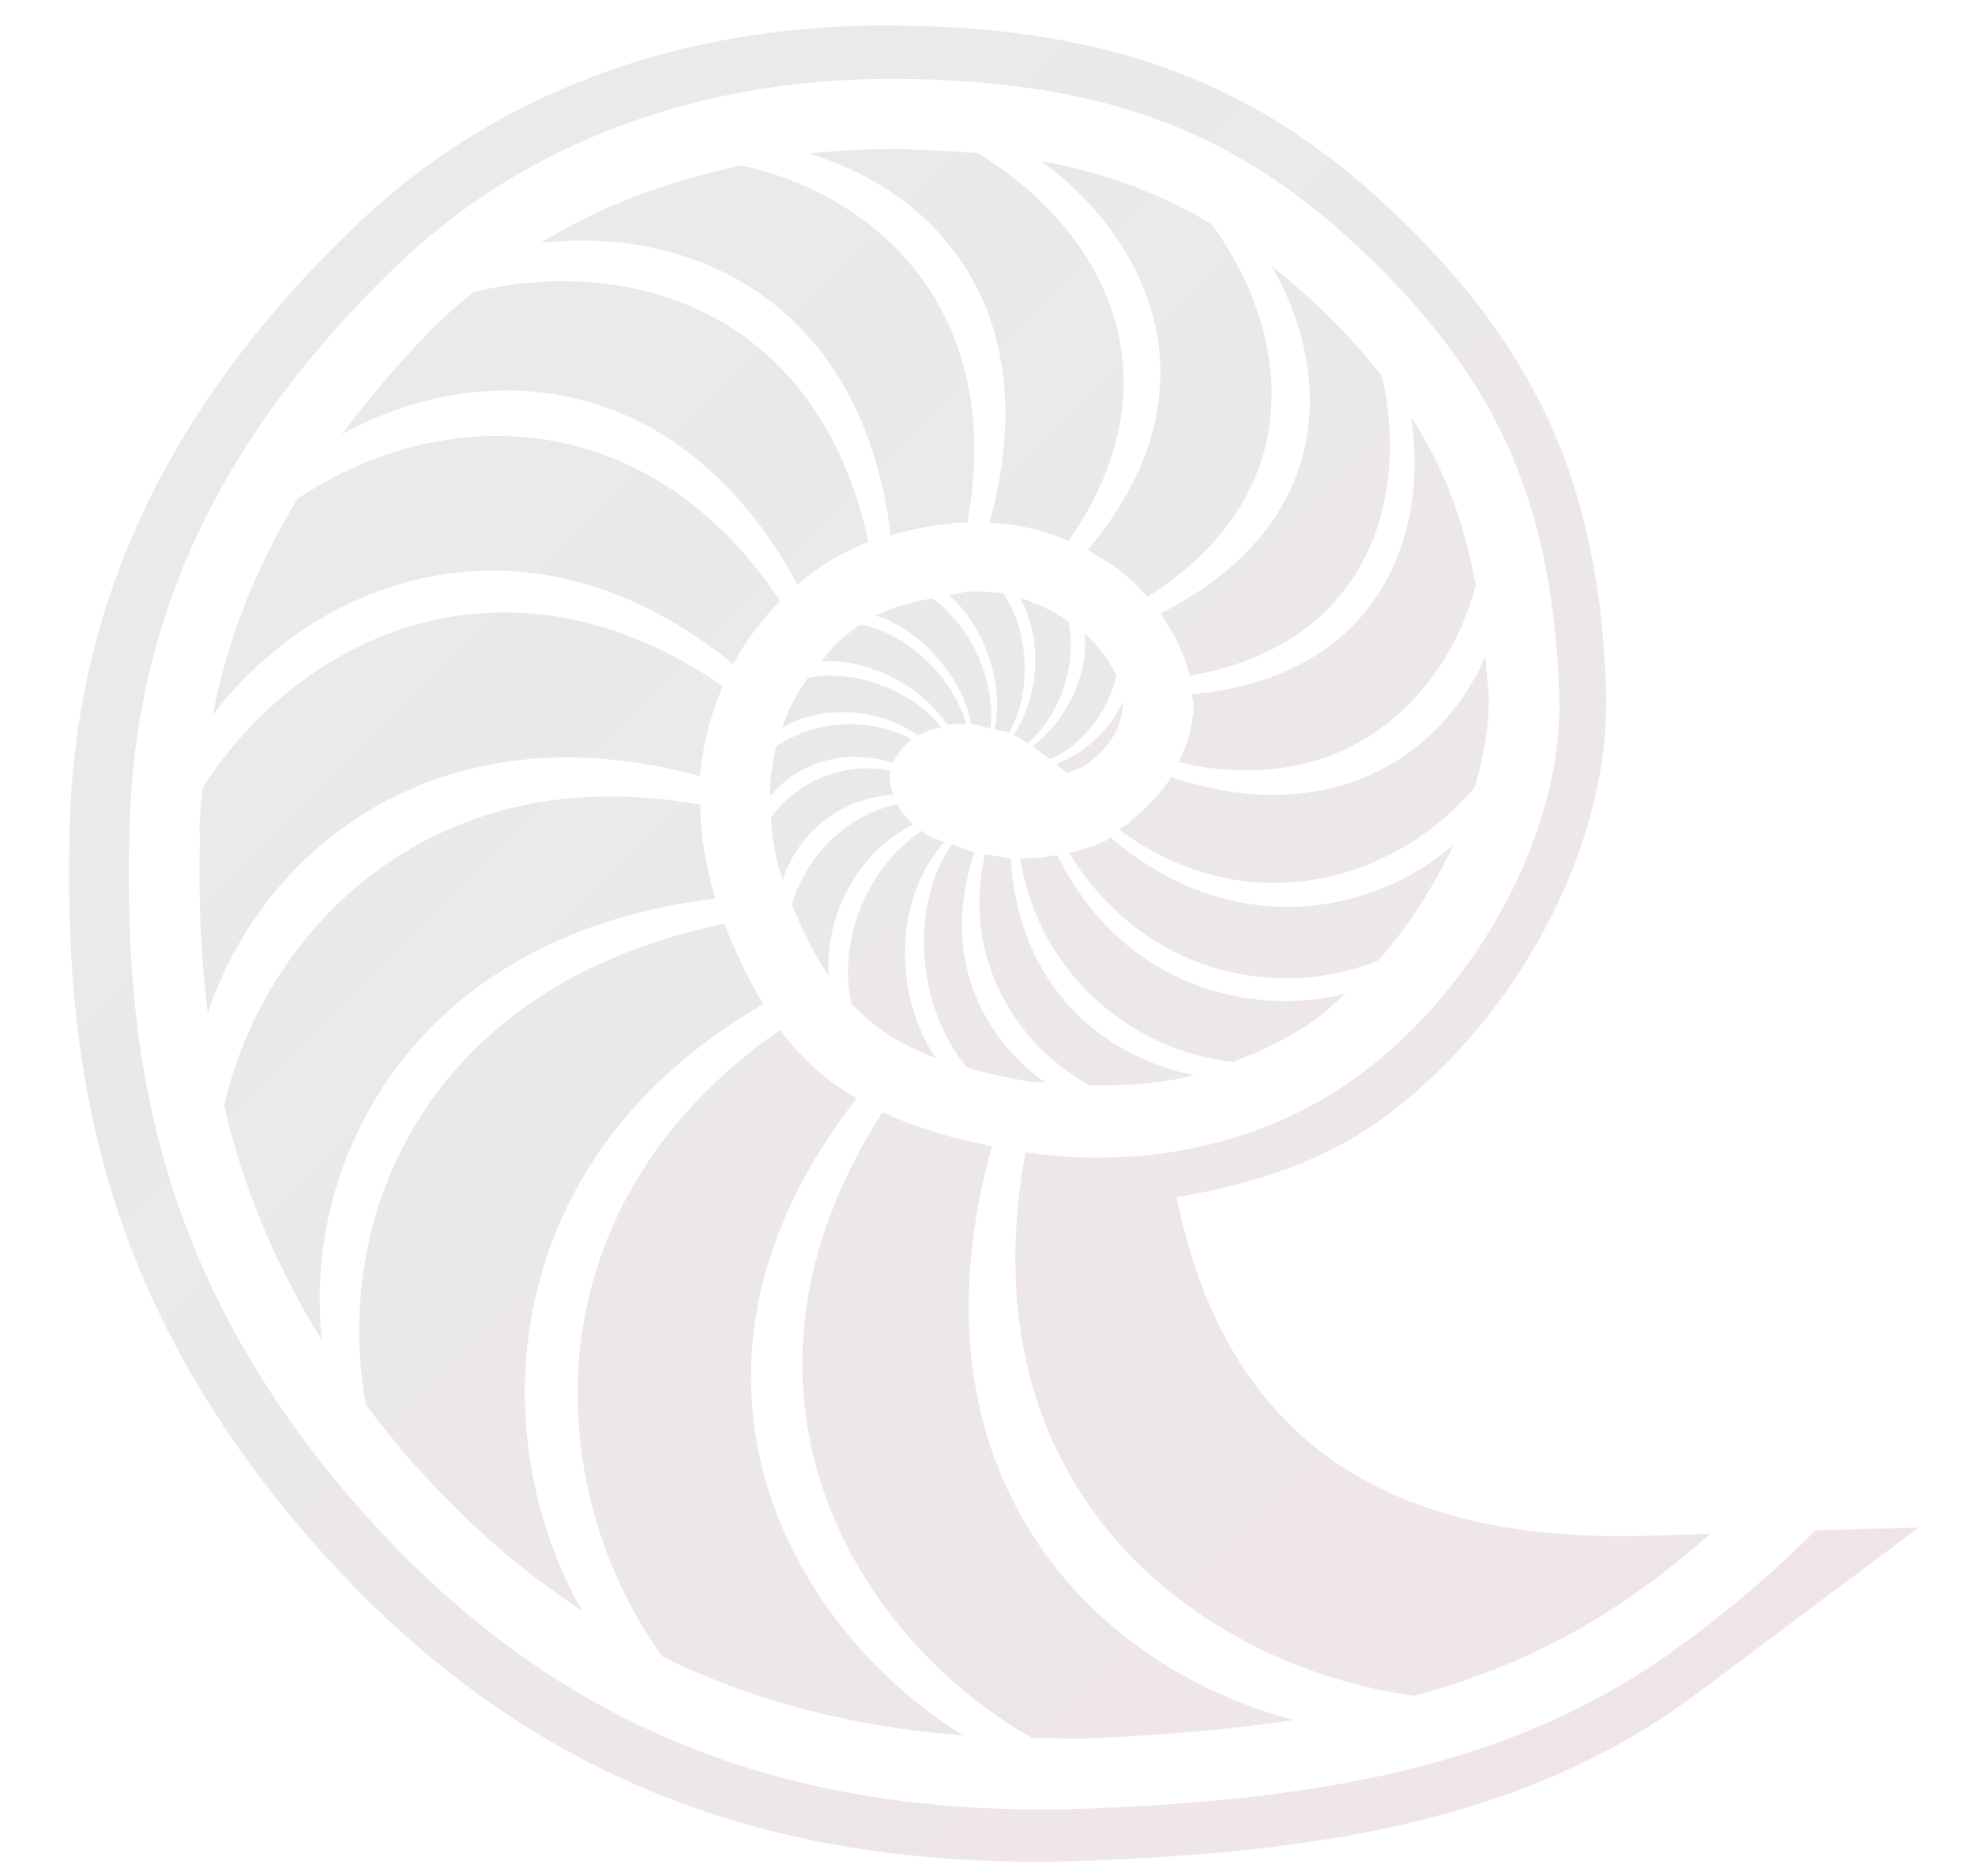 <?xml version="1.0" encoding="UTF-8"?>
<svg id="_レイヤー_1" data-name="レイヤー_1" xmlns="http://www.w3.org/2000/svg" version="1.1" xmlns:xlink="http://www.w3.org/1999/xlink" viewBox="0 0 400 380">
  <!-- Generator: Adobe Illustrator 29.0.1, SVG Export Plug-In . SVG Version: 2.1.0 Build 192)  -->
  <defs>
    <style>
      .st0 {
        fill: url(#_名称未設定グラデーション_10);
      }
    </style>
    <linearGradient id="_名称未設定グラデーション_10" data-name="名称未設定グラデーション 10" x1="61.6" y1="66.8" x2="349.6" y2="354.9" gradientUnits="userSpaceOnUse">
      <stop offset="0" stop-color="#e9eaeb"/>
      <stop offset="1" stop-color="#efe5e8"/>
    </linearGradient>
  </defs>
  <path class="st0" d="M180.9,161c-.8-2.1-.8-4-.6-4.9-9.4-1.9-19,2.2-24.2,9.6.3,4.1,1,8.3,2.4,12.6,3.1-9.6,11.6-16.6,22.3-17.3ZM169.6,130.2c-1.3,1.1-2.2,2.5-3.2,3.8,9.3-.7,20.1,4.8,25.4,12.8,1.3-.1,2.6-.1,3.9-.1-2.6-9.4-12-18.5-21.4-20.2-1.6,1-3.1,2.2-4.6,3.6ZM158.4,147.4c8.2-4.8,19.7-4,27.5,1.6,1.4-.8,3.1-1.4,4.8-1.7-6.1-7.6-17.9-11.9-27.1-10-2.2,3.1-4,6.5-5.2,10.1ZM156,158.8c0,.8,0,1.7,0,2.5,5.7-7,15.5-9.9,24.9-6.7.7-1.9,2-3.4,3.7-4.8-8.3-4.7-19.7-3.9-27.4,1.4-.6,2.4-1,5-1.2,7.6ZM167.8,197.5c-.7-12.1,5.8-24.8,17.2-30.5-1.6-1.4-2.6-2.8-3.3-4.1-10.1,2.1-18.5,10.5-21.3,20.3,1.8,4.5,3.9,9,6.8,13.6.2.3.4.6.6.8ZM301.5,141.2c-.1-2.9-.5-5.5-.7-8.2-8.9,20.5-31.6,35.1-63.6,24.4-2.2,3.5-5.2,6.5-8.5,9.1v.4c.1,0-.6.3-1.2.5-.3.2-.5.4-.8.7,26.8,19.6,56.6,9.8,72-8.7,1.8-6.2,3-12.5,2.8-18.3ZM294.4,171.1c-17,14.8-45.6,19.2-69.5-1.5-.2.2-.4.4-.6.5-2.4,1.2-5.1,2-7.8,2.7,15.5,25.1,43.1,29.9,62.7,21.7,6.3-7.1,11.3-15.2,15.2-23.4ZM177.4,124.7c9.1,2.8,17.6,12.5,19.3,22,1.3,0,2.6.6,3.9.9,1.2-9.3-4-21-11.8-26.4-4.4.8-8.2,1.9-11.5,3.5ZM189.5,214.3c-8.6-12.9-8.5-32.3,1.8-43.8-1-.4-2.2-.6-3.1-1.1-.6-.3-.9-.7-1.5-1.1-11.1,7.3-17.2,22.4-14.2,35.1,4.1,4.3,9.2,8,17,10.9ZM267.3,205.8c1.8-1.4,3.5-3,5.2-4.5-19.3,4.8-45.2-1.5-58.4-28.1-2.5.5-5,.7-7.5.6,4.1,24.9,24.2,39.3,43.1,41.3,6.3-2.4,12.3-5.3,17.7-9.3ZM207.9,219c1.2.3,2.5.1,3.8.3-12.9-9.2-21.4-25.9-14.3-46.7-1.6-.3-3.1-1.1-4.6-1.6-8.6,12.1-7.3,33,3.1,45.3,3.6,1,7.5,1.9,12.1,2.7ZM241.8,217.8c-18.1-3.7-35.5-17.5-37.1-44-1.7-.1-3.5-.5-5.2-.8-4.9,21.1,6.5,38.9,21.3,46.9,7.2,0,14.3-.4,21-2.1ZM211,32.7c22.7,16.8,35.8,47.2,9.3,78.7,2.6,1.5,5.1,3,7.4,4.9,1.7,1.5,3.3,3,4.7,4.6,33.2-21,29.1-53.4,13-75.5-10.4-6.2-21.4-10.4-34.3-12.7ZM338.4,334.8c-28.8,20.2-62.7,29.4-116.9,31.5-62.5,2.5-109.6-16.7-148.2-60.2-43-48.6-48.1-94.9-47.1-137.7,1-42.8,17.7-78.9,52.9-113.4,26.9-26.4,63.5-39.9,105.7-39,41.8.9,68.5,11.8,95.3,38.9,24.4,24.7,34.4,48.8,35.7,85.9.9,26.6-15.5,58-39.7,76.4-18.7,14.2-43.6,19.9-68.4,16.2-12.6,68.2,34.8,104,78.7,110.1,17-4.6,31.1-11.2,44-20.2,6-4.2,11.4-8.5,16-12.6l-13.7.4c-54.7,1.4-84.9-21.9-94.4-68.6,15.6-2.6,30.7-7.5,43-16.9,26.2-19.8,44-53.6,44-83s0-1.6,0-2.4c-1.3-39.6-12.6-66.5-38.8-93-28.5-28.9-58.3-41.1-102.6-42-45.2-1-84.5,13.5-113.4,42C33.5,83.2,15.2,122.7,14.1,167.9c-1,44.9,4.4,93.6,49.8,145.1,40.9,46.2,90.6,66.4,156.6,63.9,42.7-1.7,87.2-6.9,123.1-33.8l45-33.7-20.9.6c-6.2,6.2-16.2,15.5-29.4,24.8ZM195.1,120c-1.1.2-2,.4-3,.5,7.3,6.2,11.4,18.2,9.3,27.2,1,.3,1.9.3,3,.7,4.6-8.1,4.1-20.6-1.2-28.2-3.6-.5-6.7-.4-8.1-.3ZM209.1,151.1c1.1.8,2.3,1.8,3.6,2.7,6.5-2.8,11.8-9.7,13.4-16.9-1.6-3.6-4.3-6.7-6.4-8.6.8,8.3-3.8,17.9-10.5,22.8ZM214.2,155.1s2,1.4,2,1.5l3-1.2c4-2.7,7.3-6.1,8.1-11.5,0-.5.1-1.1.1-1.6s0,0,0-.2c-2.5,5.7-7.7,10.5-13.5,12.6.2.2.2.2.4.3ZM206.6,121.2c4.6,8,3.9,20.1-1.3,27.7.9.4,1.9,1,2.8,1.7,6.5-5.5,10.2-16.2,8.3-24.7-3.3-2.3-6.7-3.9-9.8-4.7ZM241.4,140.6c0,.7.3,1.2.3,1.9,0,1.2-.1,2.4-.3,3.6-.4,3-1.4,5.7-2.7,8.3,33.3,7.7,54-12.8,60.2-35.8-2.4-12.9-6.4-23.9-13.1-34.1,3.8,25.1-7.5,52.8-44.4,56.1ZM234.9,124.2c3,4.1,5.1,8.4,6,12.7,36.2-6.3,44.7-35.8,39-60.7-3-3.8-6.2-7.5-10-11.3-4.2-4.2-8.3-7.8-12.4-11.1,13.1,22.8,12.2,52.9-22.5,70.5ZM144.9,182c-2-6.5-3-12.9-3.1-19-54.5-9.9-88.4,25.6-96.4,61,3.6,15.5,9.8,31.3,19.8,47.5-4.1-37.6,19.6-82.3,79.7-89.5ZM184.4,30.2c-7.1-.1-13.9.2-20.6.9,26.7,8,48.2,32.8,36.6,74.8,5.5.2,11,1.5,16,3.7,23.5-33.8,6.3-63.7-18.4-78.6-4.4-.3-8.9-.6-13.6-.7ZM84,296.7c10.5,11.9,21.8,21.6,33.9,29.6-20-35-17.9-91.4,36.7-122.9-3.3-5.4-5.8-10.9-7.9-16.3-60.9,12.6-79.5,59.8-72.6,97.4,3,4,6.2,8.1,9.9,12.3ZM195,351.5c-36.4-22.8-63.8-74.8-21.5-129-6.7-3.9-11.6-8.6-15.5-13.9-52.4,36.6-47.8,93.9-23.8,127,18.2,8.9,38.3,14.2,60.7,15.9ZM40.5,168.7c-.3,11.9,0,24.1,1.6,36.5,11-33.3,46.8-62.4,99.7-48,.5-6.6,2.2-12.6,4.6-18.2-44.4-30.6-86.4-9.5-105.4,20.7-.2,3-.6,6-.6,9ZM220.9,352.1c15.4-.6,28.9-1.9,41.2-3.7-41.4-10.8-79.5-50.4-61.2-116.2-9-1.8-16.3-4.2-22.2-6.9-35.7,55.7-6.4,105.7,30.2,126.7,4,0,7.8.3,11.9.1ZM109.5,49.2c30.5-3.5,65.1,11.7,70.9,59.2,4-1.1,8.2-2,13.3-2.5.8-.1,1.5,0,2.2,0,7.8-42.5-17.8-66.2-45.7-72.4-14.8,3.1-28.5,8.2-40.7,15.7ZM89.1,65.1c-7.7,7.5-14.1,15.2-19.9,22.9,28.4-15.8,68.6-13.4,92.3,30.4,4.5-3.8,9.1-6.6,14.4-8.6-10.4-47.7-49.2-58.2-80.1-50.6-2.3,1.9-4.6,3.8-6.7,5.9ZM43.2,144.7c21.2-27.9,64.1-43.7,105.3-10.2,2.5-4.7,5.8-9,9.5-12.8-27.7-41.4-70.3-39.3-97.8-20.6-8.4,13.9-14.1,28.3-17.1,43.6Z"/>
</svg>